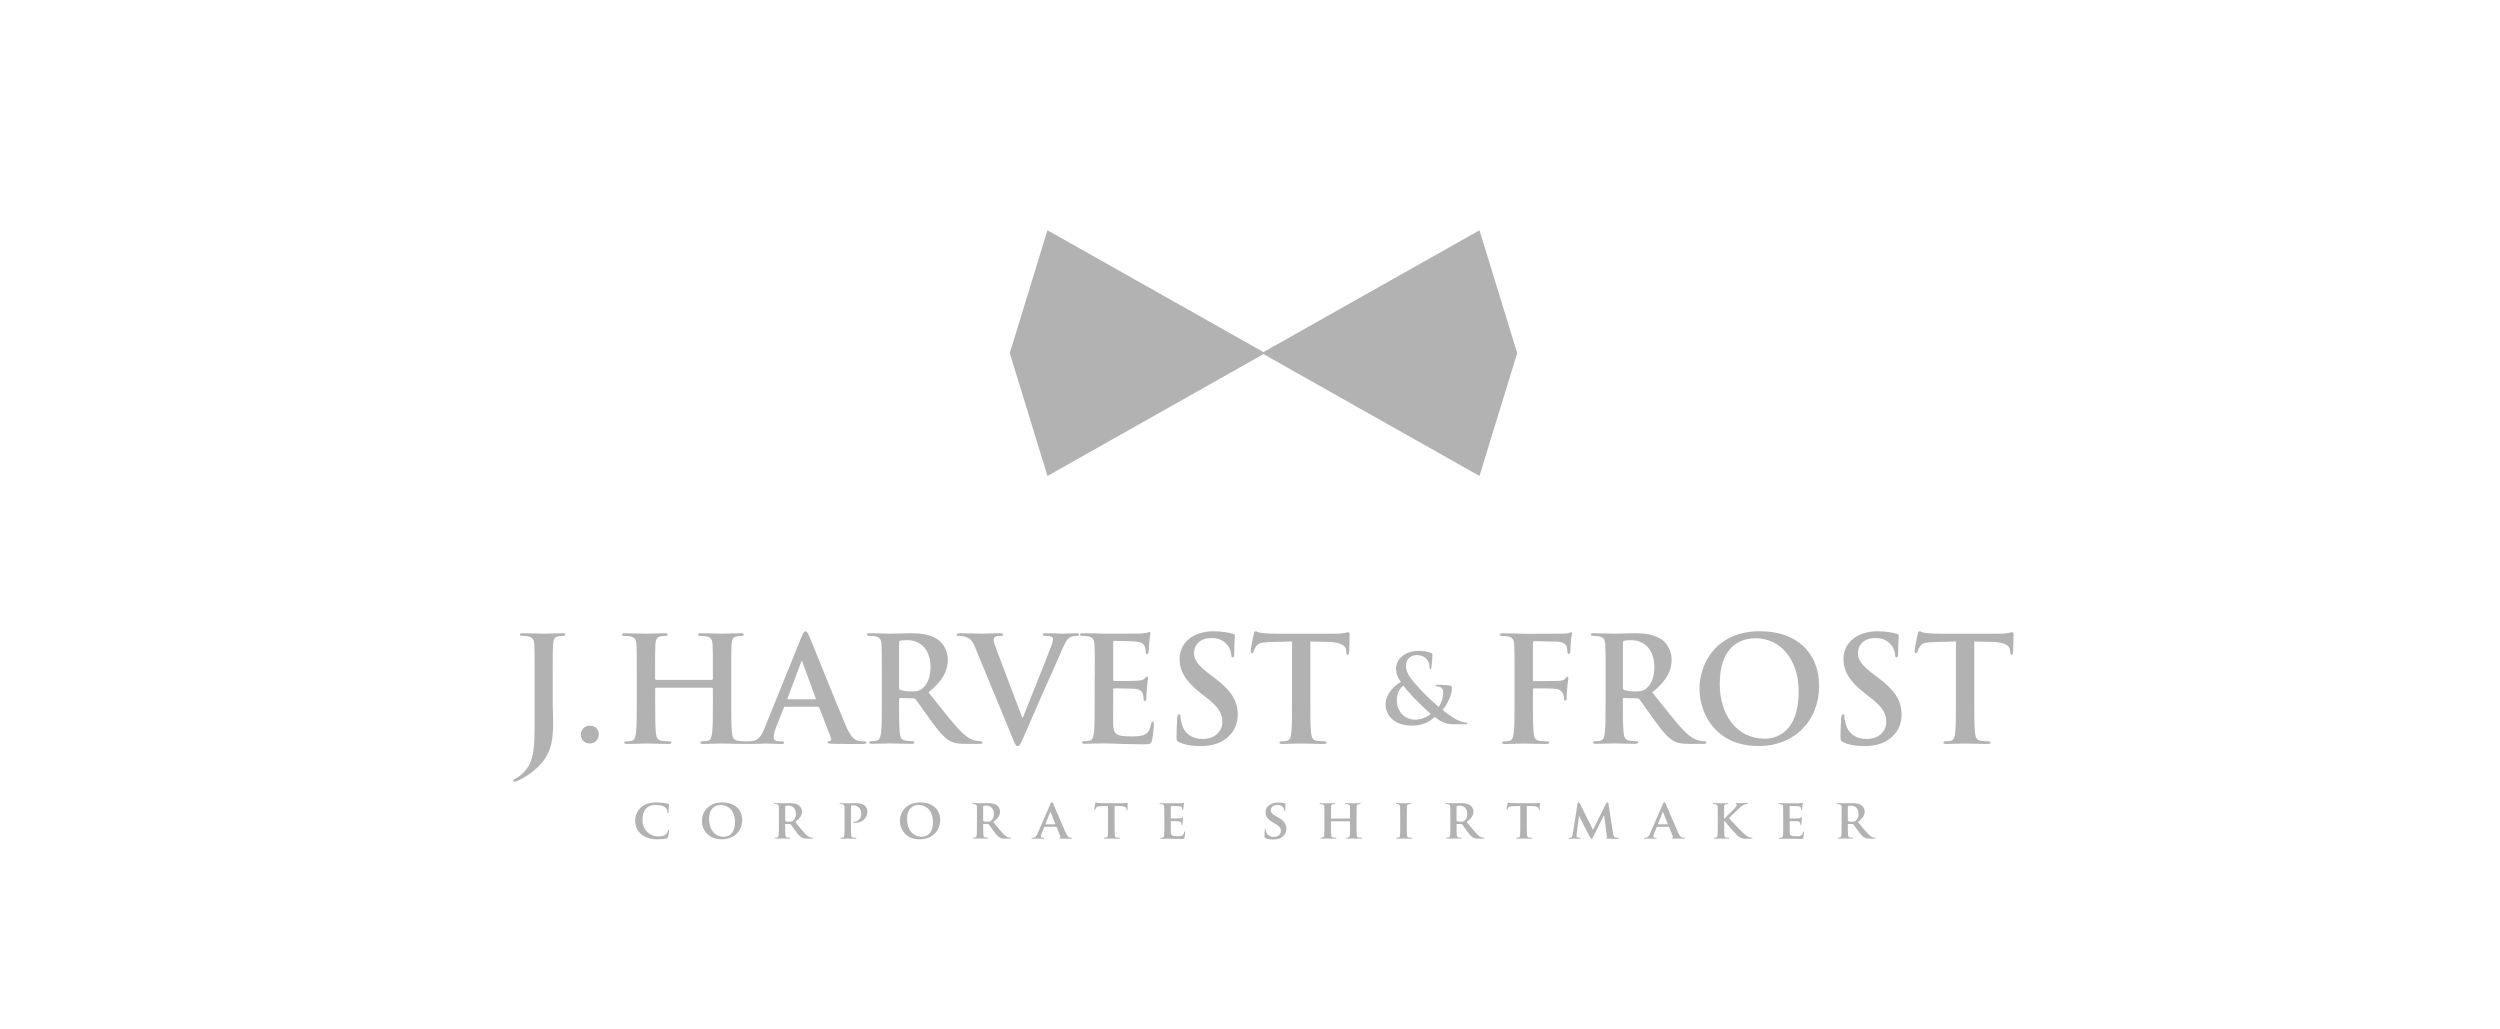 <?xml version="1.0" encoding="UTF-8"?>
<svg id="Laag_19" data-name="Laag 19" xmlns="http://www.w3.org/2000/svg" viewBox="0 0 499.94 205.68">
  <defs>
    <style>
      .cls-1 {
        fill: #b2b2b2;
      }
    </style>
  </defs>
  <g>
    <g>
      <g>
        <path class="cls-1" d="M106.91,135.13c0-4.45,0-5.27-.06-6.21-.06-.99-.29-1.46-1.26-1.67-.23-.06-.73-.09-1.14-.09-.32,0-.5-.06-.5-.26s.21-.27.64-.27c1.55,0,3.4.09,4.16.09.7,0,2.55-.09,3.69-.09.41,0,.61.06.61.27s-.18.26-.53.26c-.32,0-.5.03-.85.09-.79.15-1.03.65-1.08,1.67-.06.94-.06,1.76-.06,6.21v5.42c0,1.26.09,2.66.09,4.13,0,1.67-.12,3.54-.7,5.18-.61,1.79-2.17,3.81-4.98,5.54-.38.23-.85.47-1.46.76-.2.12-.44.17-.59.17-.12,0-.23-.09-.23-.23s.14-.26.64-.53c.38-.21.82-.53,1.41-1.11,2.23-2.25,2.2-5.18,2.2-10.92v-8.4Z"/>
        <path class="cls-1" d="M116.16,146.9c0-.73.53-1.79,1.79-1.79,1,0,1.79.67,1.79,1.7s-.7,1.88-1.82,1.88c-1.23,0-1.76-.97-1.76-1.79Z"/>
        <path class="cls-1" d="M142.38,135.95c.09,0,.18-.06.18-.21v-.61c0-4.45,0-5.27-.06-6.21-.06-.99-.29-1.46-1.26-1.67-.23-.06-.73-.09-1.14-.09-.32,0-.5-.06-.5-.26s.21-.27.62-.27c1.58,0,3.43.09,4.22.09.7,0,2.55-.09,3.69-.09.41,0,.62.06.62.27s-.18.26-.53.26c-.24,0-.5.03-.85.09-.79.15-1.02.65-1.08,1.67-.06.94-.06,1.76-.06,6.21v5.15c0,2.69,0,5.01.15,6.27.09.82.26,1.46,1.14,1.58.41.06,1.05.12,1.49.12.32,0,.47.09.47.23,0,.21-.23.29-.59.29-1.9,0-3.75-.09-4.57-.09-.67,0-2.52.09-3.66.09-.41,0-.62-.09-.62-.29,0-.15.12-.23.47-.23.44,0,.79-.06,1.05-.12.59-.11.73-.76.85-1.61.15-1.23.15-3.54.15-6.24v-2.58c0-.11-.09-.17-.18-.17h-11.18c-.09,0-.18.03-.18.17v2.58c0,2.69,0,5.01.14,6.27.09.82.26,1.46,1.14,1.58.41.06,1.05.12,1.49.12.32,0,.47.09.47.23,0,.21-.23.29-.59.29-1.9,0-3.75-.09-4.57-.09-.67,0-2.52.09-3.69.09-.38,0-.59-.09-.59-.29,0-.15.12-.23.47-.23.44,0,.79-.06,1.05-.12.58-.11.73-.76.85-1.61.15-1.23.15-3.54.15-6.24v-5.15c0-4.45,0-5.27-.06-6.21-.06-.99-.29-1.46-1.26-1.67-.24-.06-.73-.09-1.14-.09-.32,0-.5-.06-.5-.26s.21-.27.62-.27c1.58,0,3.43.09,4.22.09.7,0,2.55-.09,3.69-.09.41,0,.61.06.61.27s-.18.26-.53.26c-.24,0-.5.03-.85.09-.79.15-1.03.65-1.08,1.67-.06.94-.06,1.76-.06,6.21v.61c0,.15.09.21.18.21h11.18Z"/>
        <path class="cls-1" d="M157,141.31c-.15,0-.2.06-.26.24l-1.58,4.01c-.29.73-.44,1.43-.44,1.79,0,.53.26.91,1.17.91h.44c.35,0,.44.06.44.23,0,.24-.18.29-.5.29-.94,0-2.2-.09-3.1-.09-.32,0-1.93.09-3.45.09-.38,0-.56-.06-.56-.29,0-.18.12-.23.35-.23.26,0,.67-.03.91-.06,1.35-.17,1.9-1.17,2.49-2.63l7.35-18.15c.35-.85.53-1.17.82-1.17.26,0,.44.26.73.94.7,1.61,5.39,13.32,7.26,17.77,1.11,2.64,1.96,3.05,2.58,3.19.44.09.88.12,1.23.12.23,0,.38.03.38.23,0,.24-.26.29-1.35.29s-3.19,0-5.53-.06c-.53-.03-.88-.03-.88-.24,0-.18.12-.23.41-.26.2-.06.41-.32.26-.67l-2.34-6.03c-.06-.15-.15-.2-.29-.2h-6.53ZM162.98,139.85c.15,0,.18-.09.15-.18l-2.63-7.2c-.03-.12-.06-.26-.15-.26s-.15.15-.17.26l-2.69,7.17c-.03.12,0,.2.12.2h5.39Z"/>
        <path class="cls-1" d="M176.34,135.13c0-4.45,0-5.27-.06-6.21-.06-.99-.29-1.46-1.26-1.67-.23-.06-.73-.09-1.14-.09-.32,0-.5-.06-.5-.26s.2-.27.64-.27c1.55,0,3.4.09,4.01.09,1,0,3.22-.09,4.13-.09,1.85,0,3.81.18,5.39,1.26.82.56,1.99,2.05,1.99,4.01,0,2.17-.91,4.16-3.86,6.56,2.61,3.28,4.63,5.88,6.35,7.7,1.64,1.7,2.84,1.9,3.28,1.99.32.06.58.09.82.09s.35.09.35.23c0,.24-.2.29-.56.29h-2.78c-1.64,0-2.37-.15-3.13-.56-1.26-.67-2.37-2.05-4.01-4.3-1.17-1.61-2.52-3.6-2.9-4.04-.15-.18-.32-.21-.53-.21l-2.55-.06c-.15,0-.23.06-.23.23v.41c0,2.72,0,5.04.14,6.27.09.85.27,1.49,1.14,1.61.44.06,1.08.12,1.44.12.23,0,.35.09.35.23,0,.21-.2.29-.59.29-1.7,0-3.86-.09-4.3-.09-.56,0-2.4.09-3.57.09-.38,0-.58-.09-.58-.29,0-.15.12-.23.47-.23.44,0,.79-.06,1.05-.12.59-.11.73-.76.85-1.61.15-1.23.15-3.54.15-6.24v-5.15ZM179.79,137.45c0,.32.06.44.26.53.61.21,1.49.29,2.22.29,1.17,0,1.55-.12,2.08-.5.88-.65,1.73-1.99,1.73-4.39,0-4.16-2.75-5.36-4.48-5.36-.73,0-1.26.03-1.55.12-.21.06-.26.18-.26.41v8.9Z"/>
        <path class="cls-1" d="M195.03,129.51c-.67-1.61-1.17-1.93-2.22-2.23-.44-.12-.91-.12-1.14-.12-.26,0-.35-.09-.35-.26,0-.24.32-.27.76-.27,1.55,0,3.22.09,4.24.09.73,0,2.14-.09,3.6-.09.35,0,.67.06.67.27s-.18.26-.44.26c-.47,0-.91.03-1.14.2-.2.15-.29.35-.29.62,0,.38.26,1.2.67,2.25l5.04,13.29h.12c1.26-3.22,5.07-12.65,5.77-14.58.15-.38.26-.82.26-1.08,0-.24-.12-.47-.38-.56-.35-.12-.79-.15-1.17-.15-.26,0-.5-.03-.5-.23,0-.23.26-.29.82-.29,1.46,0,2.69.09,3.07.09.5,0,1.87-.09,2.75-.09.38,0,.62.06.62.27s-.18.26-.47.26-.91,0-1.44.35c-.38.26-.82.76-1.61,2.64-1.14,2.75-1.93,4.33-3.52,7.94-1.87,4.28-3.25,7.47-3.89,8.93-.76,1.7-.94,2.17-1.35,2.17-.38,0-.56-.41-1.11-1.79l-7.38-17.89Z"/>
        <path class="cls-1" d="M218.93,135.13c0-4.45,0-5.27-.06-6.21-.06-.99-.29-1.46-1.26-1.67-.23-.06-.73-.09-1.14-.09-.32,0-.5-.06-.5-.26s.21-.27.64-.27c.79,0,1.64.03,2.37.03.76.03,1.44.06,1.85.06.94,0,6.76,0,7.32-.03.56-.06,1.02-.12,1.26-.18.15-.03.32-.12.47-.12s.18.12.18.26c0,.2-.15.56-.24,1.9-.03.29-.09,1.58-.15,1.93-.03.15-.09.32-.29.32s-.26-.15-.26-.41c0-.2-.03-.7-.18-1.06-.2-.53-.5-.88-1.96-1.05-.5-.06-3.57-.12-4.16-.12-.15,0-.21.09-.21.29v7.41c0,.2.03.32.21.32.64,0,4.01,0,4.68-.06.7-.06,1.14-.15,1.41-.44.2-.24.32-.38.47-.38.12,0,.2.06.2.24s-.12.64-.23,2.14c-.03.59-.12,1.76-.12,1.96,0,.24,0,.56-.26.56-.21,0-.26-.12-.26-.26-.03-.29-.03-.67-.12-1.05-.15-.59-.56-1.03-1.64-1.14-.56-.06-3.45-.09-4.16-.09-.15,0-.18.12-.18.29v2.31c0,1-.03,3.69,0,4.54.06,2.02.53,2.46,3.51,2.46.76,0,1.99,0,2.75-.35.76-.35,1.11-.97,1.32-2.17.06-.32.12-.44.32-.44.23,0,.23.23.23.53,0,.67-.23,2.67-.38,3.25-.21.76-.47.76-1.58.76-2.2,0-3.81-.06-5.06-.09-1.26-.06-2.17-.09-3.05-.09-.32,0-.97,0-1.67.03-.67,0-1.43.06-2.02.06-.38,0-.59-.09-.59-.29,0-.15.12-.23.47-.23.44,0,.79-.06,1.05-.12.59-.11.73-.76.85-1.61.15-1.23.15-3.54.15-6.24v-5.15Z"/>
        <path class="cls-1" d="M235.84,148.43c-.47-.2-.56-.35-.56-1,0-1.61.12-3.37.15-3.84.03-.44.12-.76.35-.76.26,0,.29.26.29.5,0,.38.12,1,.26,1.49.64,2.16,2.37,2.96,4.19,2.96,2.64,0,3.92-1.79,3.92-3.34,0-1.43-.44-2.78-2.87-4.68l-1.35-1.05c-3.22-2.52-4.33-4.57-4.33-6.94,0-3.22,2.69-5.53,6.76-5.53,1.9,0,3.13.29,3.89.5.26.06.41.15.41.35,0,.38-.12,1.23-.12,3.51,0,.65-.09.88-.32.88-.2,0-.29-.17-.29-.53,0-.26-.15-1.17-.76-1.93-.44-.56-1.29-1.43-3.19-1.43-2.17,0-3.48,1.26-3.48,3.02,0,1.35.67,2.37,3.11,4.22l.82.61c3.54,2.66,4.8,4.68,4.8,7.47,0,1.7-.64,3.72-2.75,5.09-1.46.94-3.1,1.2-4.66,1.2-1.7,0-3.01-.21-4.27-.76Z"/>
        <path class="cls-1" d="M258.39,128.28l-4.36.12c-1.7.06-2.4.2-2.84.85-.29.44-.44.79-.5,1.03s-.15.35-.32.35c-.2,0-.26-.15-.26-.47,0-.47.56-3.13.61-3.37.09-.38.17-.56.35-.56.24,0,.53.29,1.26.35.85.09,1.96.15,2.93.15h11.59c.94,0,1.58-.09,2.02-.15.44-.09.67-.15.79-.15.2,0,.23.18.23.62,0,.61-.09,2.63-.09,3.4-.03.29-.09.47-.26.47-.23,0-.29-.15-.32-.59l-.03-.32c-.06-.76-.85-1.58-3.46-1.64l-3.69-.09v12c0,2.69,0,5.01.15,6.27.09.82.26,1.46,1.14,1.58.41.06,1.05.12,1.49.12.32,0,.47.09.47.23,0,.21-.24.29-.56.29-1.93,0-3.78-.09-4.6-.09-.67,0-2.52.09-3.69.09-.38,0-.58-.09-.58-.29,0-.15.12-.23.47-.23.44,0,.79-.06,1.05-.12.59-.11.76-.76.85-1.61.15-1.23.15-3.54.15-6.24v-12Z"/>
      </g>
      <g>
        <path class="cls-1" d="M306.55,140.29c0,2.81,0,5.01.15,6.24.09.85.26,1.49,1.14,1.61.41.06,1.05.12,1.46.12.38,0,.5.09.5.23,0,.21-.2.29-.64.29-1.84,0-3.69-.09-4.45-.09s-2.61.09-3.72.09c-.41,0-.61-.06-.61-.29,0-.15.12-.23.44-.23.44,0,.79-.06,1.05-.12.59-.11.73-.76.85-1.61.15-1.23.15-3.42.15-6.24v-5.15c0-4.45,0-5.27-.06-6.21-.06-.99-.29-1.46-1.26-1.67-.24-.06-.73-.09-1.14-.09-.29,0-.5-.06-.5-.23,0-.23.24-.29.67-.29.76,0,1.61.03,2.37.03.76.03,1.43.06,1.84.06,1.11,0,7.06,0,7.73-.03.56-.03.91-.03,1.2-.12.17-.06.32-.18.47-.18.12,0,.2.12.2.26,0,.2-.15.56-.23,1.32-.03.29-.09,2.02-.15,2.37-.03.23-.09.41-.29.41s-.26-.15-.29-.47c0-.24,0-.7-.18-1.11-.2-.41-.82-.85-1.93-.88l-4.51-.09c-.18,0-.26.09-.26.41v7.32c0,.18.03.26.21.26l3.75-.03c.5,0,.91,0,1.32-.03.56-.03.97-.15,1.26-.53.14-.18.2-.29.38-.29.12,0,.17.09.17.26s-.15.91-.23,1.82c-.06.59-.12,1.93-.12,2.14,0,.26,0,.56-.29.56-.18,0-.24-.2-.24-.41s-.06-.56-.17-.91c-.15-.41-.59-.94-1.49-1.05-.73-.09-3.83-.09-4.33-.09-.15,0-.21.06-.21.26v2.37Z"/>
        <path class="cls-1" d="M321.08,135.13c0-4.45,0-5.27-.06-6.21-.06-.99-.29-1.46-1.26-1.67-.24-.06-.73-.09-1.14-.09-.32,0-.5-.06-.5-.26s.2-.27.65-.27c1.55,0,3.4.09,4.01.09,1,0,3.22-.09,4.13-.09,1.84,0,3.8.18,5.39,1.26.82.56,1.99,2.05,1.99,4.01,0,2.17-.91,4.16-3.87,6.56,2.61,3.28,4.63,5.88,6.35,7.7,1.64,1.7,2.84,1.9,3.28,1.99.32.06.59.09.82.09s.35.09.35.23c0,.24-.2.29-.56.29h-2.78c-1.64,0-2.37-.15-3.13-.56-1.26-.67-2.37-2.05-4.01-4.3-1.17-1.61-2.52-3.6-2.9-4.04-.15-.18-.32-.21-.53-.21l-2.55-.06c-.15,0-.23.06-.23.23v.41c0,2.72,0,5.04.15,6.27.09.85.26,1.49,1.14,1.61.44.06,1.08.12,1.43.12.23,0,.35.09.35.23,0,.21-.2.29-.59.29-1.7,0-3.86-.09-4.3-.09-.56,0-2.4.09-3.57.09-.38,0-.59-.09-.59-.29,0-.15.12-.23.47-.23.44,0,.79-.06,1.05-.12.59-.11.73-.76.85-1.61.15-1.23.15-3.54.15-6.24v-5.15ZM324.54,137.45c0,.32.06.44.26.53.61.21,1.49.29,2.22.29,1.17,0,1.55-.12,2.08-.5.88-.65,1.73-1.99,1.73-4.39,0-4.16-2.75-5.36-4.48-5.36-.73,0-1.26.03-1.55.12-.2.06-.26.18-.26.41v8.9Z"/>
        <path class="cls-1" d="M339.86,137.71c0-5,3.31-11.48,12.09-11.48,7.29,0,11.83,4.25,11.83,10.95s-4.68,12.01-12.12,12.01c-8.41,0-11.8-6.3-11.8-11.48ZM359.69,138.27c0-6.56-3.78-10.63-8.58-10.63-3.37,0-7.2,1.88-7.2,9.16,0,6.09,3.37,10.92,8.99,10.92,2.05,0,6.79-1,6.79-9.46Z"/>
        <path class="cls-1" d="M368.6,148.43c-.47-.2-.55-.35-.55-1,0-1.61.12-3.37.15-3.84.03-.44.12-.76.35-.76.26,0,.29.26.29.5,0,.38.12,1,.26,1.49.64,2.16,2.37,2.96,4.19,2.96,2.64,0,3.92-1.79,3.92-3.34,0-1.43-.44-2.78-2.87-4.68l-1.35-1.05c-3.22-2.52-4.34-4.57-4.34-6.94,0-3.22,2.7-5.53,6.76-5.53,1.9,0,3.13.29,3.89.5.26.06.41.15.41.35,0,.38-.12,1.23-.12,3.51,0,.65-.09.88-.32.88-.2,0-.29-.17-.29-.53,0-.26-.15-1.17-.76-1.93-.44-.56-1.29-1.43-3.19-1.43-2.17,0-3.48,1.26-3.48,3.02,0,1.35.67,2.37,3.1,4.22l.82.61c3.54,2.66,4.8,4.68,4.8,7.47,0,1.7-.65,3.72-2.75,5.09-1.46.94-3.1,1.2-4.66,1.2-1.7,0-3.02-.21-4.28-.76Z"/>
        <path class="cls-1" d="M391.16,128.28l-4.36.12c-1.7.06-2.4.2-2.84.85-.29.44-.44.79-.5,1.03-.06.23-.15.35-.32.35-.2,0-.26-.15-.26-.47,0-.47.56-3.13.61-3.37.09-.38.18-.56.35-.56.23,0,.53.29,1.26.35.85.09,1.96.15,2.93.15h11.59c.94,0,1.58-.09,2.02-.15.44-.09.67-.15.79-.15.21,0,.23.18.23.62,0,.61-.09,2.63-.09,3.4-.03.29-.09.47-.26.47-.23,0-.29-.15-.32-.59l-.03-.32c-.06-.76-.85-1.58-3.46-1.64l-3.69-.09v12c0,2.69,0,5.01.15,6.27.09.82.26,1.46,1.14,1.58.41.06,1.06.12,1.49.12.32,0,.47.09.47.23,0,.21-.23.29-.56.29-1.93,0-3.78-.09-4.6-.09-.67,0-2.52.09-3.69.09-.38,0-.59-.09-.59-.29,0-.15.12-.23.47-.23.44,0,.79-.06,1.05-.12.59-.11.76-.76.85-1.61.15-1.23.15-3.54.15-6.24v-12Z"/>
      </g>
      <path class="cls-1" d="M280.15,136.38c-.8-1.07-.95-1.85-.97-2.71-.02-1.51,1.32-3.51,4.64-3.51.93,0,1.79.19,2.31.4.32.11.32.27.32.5,0,.63-.15,2.15-.21,2.44-.04.29-.11.32-.23.32s-.13-.08-.13-.36c0-.5-.13-1.11-.55-1.6-.38-.46-1.05-.86-2.12-.86-.8,0-2.04.55-2.04,2.17,0,1.79,1.64,3.32,3.17,5.02.65.74,3,2.86,3.36,3.19.38-.53.92-1.77.92-2.94,0-.28-.08-.63-.36-.88-.25-.23-.65-.29-.93-.29-.11,0-.23-.04-.23-.15,0-.15.15-.19.31-.19.46,0,1.22.02,2.29.13.36.04.65.15.65.38,0,1.47-.78,3.24-1.87,4.52,1.28,1.05,2.14,1.56,2.65,1.87.61.36,1.66.67,2.04.67.17,0,.27.02.27.17,0,.12-.15.17-.57.17h-1.47c-2.17,0-2.86-.21-4.5-1.47-.63.57-1.91,1.74-4.52,1.74-4.08,0-5.3-2.56-5.3-4.22,0-2.23,1.97-3.96,3.11-4.52ZM286.12,142.77c-1.11-.95-2.94-2.75-3.43-3.28s-1.72-1.91-2.04-2.38c-.65.48-1.32,1.37-1.32,2.9,0,2.38,1.68,3.91,3.66,3.91,1.47,0,2.73-.76,3.13-1.14Z"/>
    </g>
    <g>
      <polygon class="cls-1" points="209.47 95.18 201.93 70.61 209.47 46.05 253.02 70.61 209.47 95.18"/>
      <polygon class="cls-1" points="295.86 95.18 303.4 70.61 295.86 46.05 252.3 70.61 295.86 95.18"/>
    </g>
  </g>
  <g>
    <path class="cls-1" d="M128.24,166.83c-.96-.81-1.22-1.87-1.22-2.78,0-.64.21-1.75,1.14-2.58.71-.62,1.64-1,3.09-1,.61,0,.97.04,1.42.1.37.06.69.12.97.16.11.01.14.06.14.11,0,.08-.02.19-.04.52-.02.31-.02.83-.03,1.02-.01.13-.04.23-.13.23-.08,0-.1-.08-.1-.2-.01-.3-.13-.63-.38-.88-.33-.32-.98-.55-1.88-.55s-1.39.15-1.84.53c-.72.62-.9,1.53-.9,2.45,0,2.24,1.73,3.3,3.03,3.3.86,0,1.34-.07,1.73-.5.17-.19.3-.45.33-.63.02-.14.04-.19.12-.19.07,0,.11.09.11.17,0,.11-.11.93-.21,1.25-.04.17-.09.21-.25.28-.39.15-1.13.21-1.76.21-1.33,0-2.46-.28-3.34-1.02Z"/>
    <path class="cls-1" d="M140.36,164.16c0-1.61,1.13-3.69,4.08-3.69,2.46,0,3.98,1.36,3.98,3.52s-1.57,3.85-4.08,3.85c-2.83,0-3.98-2.01-3.98-3.69ZM146.98,164.34c0-2.08-1.25-3.37-2.82-3.37-1.08,0-2.36.58-2.36,2.9,0,1.94,1.11,3.46,2.94,3.46.69,0,2.24-.32,2.24-3Z"/>
    <path class="cls-1" d="M155.77,163.33c0-1.43,0-1.69-.01-1.99-.02-.32-.11-.42-.42-.51-.08-.02-.24-.03-.39-.03-.1,0-.17-.03-.17-.1s.08-.09.22-.09c.51,0,1.13.02,1.33.02.33,0,1.22-.02,1.52-.02.62,0,1.33.05,1.85.4.28.19.69.66.69,1.29,0,.7-.4,1.32-1.35,2.08.86,1.06,1.55,1.91,2.14,2.5.54.54.89.59,1.04.62.1.02.16.02.23.02s.12.05.12.1c0,.08-.07.1-.19.1h-.93c-.54,0-.81-.05-1.06-.19-.42-.21-.79-.65-1.33-1.38-.39-.51-.8-1.14-.92-1.29-.06-.05-.11-.07-.18-.07l-.87-.02s-.08.02-.08.08v.13c0,.87.01,1.6.05,2,.03.28.08.45.38.5.14.02.35.03.48.03.08,0,.12.05.12.1,0,.07-.08.1-.2.1-.57,0-1.37-.03-1.52-.03-.19,0-.81.03-1.2.03-.12,0-.19-.03-.19-.1,0-.04.03-.1.16-.1.14,0,.25-.01.34-.03.2-.04.25-.22.29-.5.04-.4.04-1.14.04-2v-1.66ZM157.01,164.06c0,.1.02.13.09.17.21.07.5.09.74.09.39,0,.52-.03.69-.15.3-.21.63-.62.63-1.39,0-1.33-.91-1.67-1.48-1.67-.24,0-.48.01-.57.03-.07.02-.09.05-.09.13v2.8Z"/>
    <path class="cls-1" d="M168.89,163.33c0-1.43,0-1.69-.01-1.99-.02-.32-.11-.42-.42-.51-.08-.02-.24-.03-.39-.03-.1,0-.17-.03-.17-.1s.08-.09.22-.09c.51,0,1.13.02,1.41.02.4,0,1.17-.02,1.62-.02,1.22,0,1.66.4,1.82.53.21.2.49.62.49,1.13,0,1.33-1.06,2.28-2.45,2.28-.04,0-.24,0-.29-.01-.06,0-.12-.03-.12-.1,0-.08.11-.12.32-.12.54,0,1.31-.56,1.31-1.53,0-.31-.03-.93-.58-1.39-.35-.31-.75-.35-.97-.35-.14,0-.33.01-.42.04-.05.02-.08.08-.08.18v3.73c0,.86,0,1.6.04,2.01.03.27.09.44.38.49.14.02.35.03.5.03.11,0,.15.05.15.1,0,.07-.08.1-.18.1-.65,0-1.34-.03-1.59-.03-.22,0-.84.03-1.23.03-.12,0-.19-.03-.19-.1,0-.04.03-.1.15-.1.14,0,.25-.01.34-.03.2-.04.25-.22.29-.5.04-.4.04-1.14.04-2v-1.66Z"/>
    <path class="cls-1" d="M179.95,164.16c0-1.61,1.13-3.69,4.08-3.69,2.46,0,3.98,1.36,3.98,3.52s-1.57,3.85-4.08,3.85c-2.83,0-3.98-2.01-3.98-3.69ZM186.57,164.34c0-2.08-1.25-3.37-2.82-3.37-1.08,0-2.36.58-2.36,2.9,0,1.94,1.11,3.46,2.94,3.46.69,0,2.24-.32,2.24-3Z"/>
    <path class="cls-1" d="M195.37,163.33c0-1.43,0-1.69-.01-1.99-.02-.32-.11-.42-.42-.51-.08-.02-.24-.03-.39-.03-.1,0-.17-.03-.17-.1s.08-.09.22-.09c.51,0,1.13.02,1.33.02.33,0,1.22-.02,1.52-.02.62,0,1.33.05,1.85.4.28.19.69.66.69,1.29,0,.7-.4,1.32-1.35,2.08.86,1.06,1.55,1.91,2.14,2.5.54.54.88.59,1.04.62.1.02.16.02.23.02s.12.05.12.1c0,.08-.07.1-.19.1h-.93c-.54,0-.81-.05-1.06-.19-.42-.21-.79-.65-1.33-1.38-.39-.51-.8-1.14-.92-1.29-.06-.05-.11-.07-.18-.07l-.87-.02s-.08.02-.08.08v.13c0,.87.01,1.6.05,2,.03.28.08.45.38.5.14.02.35.03.48.03.08,0,.12.05.12.1,0,.07-.08.1-.2.1-.56,0-1.37-.03-1.52-.03-.19,0-.81.03-1.2.03-.12,0-.19-.03-.19-.1,0-.04.03-.1.16-.1.14,0,.25-.01.34-.03.2-.04.25-.22.29-.5.04-.4.04-1.14.04-2v-1.66ZM196.61,164.06c0,.1.02.13.09.17.21.07.5.09.74.09.39,0,.52-.03.69-.15.3-.21.63-.62.63-1.39,0-1.33-.91-1.67-1.48-1.67-.24,0-.48.01-.58.03-.07.02-.09.05-.09.13v2.8Z"/>
    <path class="cls-1" d="M208.91,165.35c-.06,0-.07.01-.09.07l-.52,1.27c-.1.23-.14.47-.14.57,0,.17.09.27.39.27h.14c.12,0,.14.04.14.1,0,.08-.06.1-.16.1-.32,0-.77-.03-1.08-.03-.1,0-.62.03-1.13.03-.12,0-.18-.02-.18-.1,0-.05.03-.1.11-.1.09,0,.2-.01.29-.01.44-.07.61-.35.81-.83l2.55-5.88c.11-.27.19-.38.29-.38.14,0,.19.09.29.3.23.52,1.86,4.33,2.48,5.75.38.85.65.97.83,1.01.14.02.25.03.37.03.09,0,.13.03.13.1,0,.08-.05.1-.42.1-.34,0-1.05,0-1.87-.02-.18-.01-.29-.01-.29-.08,0-.05.02-.09.12-.1.07-.01.13-.1.09-.21l-.75-1.9c-.02-.05-.06-.07-.1-.07h-2.29ZM210.99,164.83s.05-.02.04-.05l-.92-2.36s-.02-.09-.04-.09c-.03,0-.04.05-.06.09l-.94,2.35s0,.07.03.07h1.88Z"/>
    <path class="cls-1" d="M221.59,161.19l-1.45.03c-.56.01-.8.08-.94.29-.1.13-.14.25-.17.32-.02.08-.04.12-.11.12s-.09-.06-.09-.16c0-.15.19-1.06.21-1.14.02-.12.05-.18.11-.18.08,0,.18.08.42.11.29.03.65.04.97.04h3.95c.31,0,.52-.02.66-.04.16-.02.23-.04.27-.04.07,0,.08.05.08.2,0,.2-.02.9-.02,1.14-.01.1-.03.15-.09.15-.08,0-.1-.04-.11-.19v-.1c-.03-.24-.29-.53-1.16-.54l-1.23-.02v3.81c0,.86.01,1.6.05,2.01.03.27.09.44.38.49.13.02.35.03.5.03.11,0,.15.05.15.1,0,.07-.08.1-.19.1-.64,0-1.29-.03-1.57-.03-.22,0-.89.03-1.27.03-.12,0-.19-.03-.19-.1,0-.04.03-.1.16-.1.14,0,.27-.01.34-.03.2-.04.25-.22.29-.5.04-.4.04-1.14.04-2v-3.81Z"/>
    <path class="cls-1" d="M232.83,163.33c0-1.43,0-1.69-.01-1.99-.02-.32-.11-.42-.42-.51-.08-.02-.24-.03-.39-.03-.1,0-.17-.03-.17-.1s.08-.09.22-.09c.51,0,1.13.02,1.41.02.31,0,2.47.01,2.66,0,.18-.01.33-.04.41-.06.06-.01.11-.04.16-.04.05,0,.07.04.07.09,0,.07-.05.18-.08.61-.01.1-.03.51-.06.62-.01.04-.03.16-.11.16-.07,0-.08-.04-.08-.12,0-.07-.01-.23-.07-.34-.08-.17-.15-.3-.64-.34-.17-.02-1.33-.04-1.53-.04-.04,0-.07.03-.07.09v2.32c0,.06.01.1.07.1.22,0,1.48,0,1.71-.02.23-.02.36-.05.46-.14.08-.07.11-.12.15-.12s.08.04.08.1-.02.21-.08.69c-.02.19-.04.56-.04.63,0,.08-.01.21-.1.21-.07,0-.09-.03-.09-.08-.01-.1-.01-.22-.03-.34-.06-.19-.18-.33-.54-.37-.18-.02-1.28-.04-1.53-.04-.04,0-.05.04-.05.1v.75c0,.32-.01,1.12,0,1.4.02.64.32.78,1.32.78.25,0,.66-.01.92-.12.24-.11.35-.31.42-.7.02-.1.04-.14.11-.14.08,0,.09.12.09.22,0,.21-.08.85-.13,1.04-.07.24-.15.24-.52.24-.73,0-1.32-.01-1.79-.03-.48-.01-.84-.02-1.13-.02-.11,0-.32.01-.55.01-.23.01-.48.02-.68.02-.12,0-.19-.03-.19-.1,0-.04.03-.1.16-.1.14,0,.25-.01.34-.03.2-.04.25-.22.29-.5.04-.4.04-1.14.04-2v-1.66Z"/>
    <path class="cls-1" d="M253.06,167.6c-.15-.07-.19-.11-.19-.32,0-.51.04-1.1.05-1.25,0-.14.04-.24.12-.24.09,0,.1.09.1.15,0,.12.03.32.09.49.21.7.94.93,1.55.93.84,0,1.35-.53,1.35-1.19,0-.41-.1-.82-.96-1.33l-.56-.33c-1.15-.67-1.53-1.31-1.53-2.13,0-1.15,1.11-1.89,2.46-1.89.63,0,1.13.09,1.38.16.09.02.13.06.13.12,0,.12-.03.39-.03,1.13,0,.2-.04.3-.12.3-.07,0-.1-.05-.1-.17,0-.09-.04-.38-.25-.62-.14-.18-.45-.44-1.09-.44-.7,0-1.33.36-1.33,1.01,0,.42.15.75,1.03,1.24l.4.22c1.29.71,1.68,1.43,1.68,2.28,0,.7-.27,1.26-.97,1.76-.47.33-1.11.39-1.63.39-.56,0-1.16-.05-1.58-.24Z"/>
    <path class="cls-1" d="M269.92,163.68s.06-.01.06-.07v-.2c0-1.43-.01-1.77-.02-2.07-.02-.32-.11-.42-.42-.51-.08-.02-.24-.03-.38-.03-.11,0-.17-.03-.17-.1s.07-.09.21-.09c.52,0,1.21.02,1.46.02.23,0,.87-.02,1.25-.02.14,0,.21.02.21.09s-.07.1-.18.1c-.08,0-.17.01-.29.03-.25.04-.33.18-.35.51-.02.3-.02.57-.02,1.99v1.66c0,.86,0,1.6.04,2.01.03.27.09.44.39.49.13.02.34.03.5.03.1,0,.16.05.16.1,0,.07-.08.1-.2.1-.63,0-1.27-.03-1.54-.03-.22,0-.91.03-1.28.03-.13,0-.21-.03-.21-.1,0-.04.04-.1.15-.1.15,0,.27-.01.35-.03.2-.04.25-.22.29-.5.04-.4.04-1.12.04-1.98v-.72s-.03-.05-.06-.05h-3.67s-.07.01-.07.05v.72c0,.86.01,1.58.05,1.99.03.27.09.44.38.49.13.02.35.03.5.03.11,0,.15.05.15.1,0,.07-.08.1-.2.1-.63,0-1.31-.03-1.58-.03-.22,0-.86.03-1.25.03-.12,0-.19-.03-.19-.1,0-.04.03-.1.15-.1.14,0,.25-.01.34-.03.2-.04.25-.22.29-.5.04-.4.04-1.14.04-2v-1.66c0-1.43,0-1.69-.01-1.99-.02-.32-.11-.42-.42-.51-.08-.02-.24-.03-.39-.03-.1,0-.16-.03-.16-.1s.08-.09.21-.09c.52,0,1.16.02,1.43.02.23,0,.91-.02,1.3-.02.13,0,.2.02.2.09s-.06.1-.18.1c-.08,0-.17.01-.28.03-.26.04-.34.18-.36.51-.02.3-.02.64-.02,2.07v.2c0,.06.03.07.07.07h3.67Z"/>
    <path class="cls-1" d="M280,163.33c0-1.43,0-1.69-.01-1.99-.02-.32-.12-.43-.33-.5-.11-.03-.23-.04-.35-.04-.1,0-.15-.02-.15-.11,0-.06.08-.08.23-.08.37,0,1.03.02,1.31.02.24,0,.87-.02,1.25-.02.12,0,.2.02.2.08,0,.09-.05.11-.15.11s-.18.01-.29.03c-.26.04-.34.18-.36.51-.02.3-.02.57-.02,1.99v1.66c0,.91,0,1.66.04,2.06.03.25.1.4.39.44.13.02.35.03.5.03.11,0,.15.05.15.1,0,.07-.08.1-.19.1-.64,0-1.31-.03-1.57-.03-.22,0-.89.03-1.27.03-.12,0-.19-.03-.19-.1,0-.04.03-.1.15-.1.14,0,.25-.01.34-.03.2-.04.25-.18.29-.45.04-.39.04-1.14.04-2.05v-1.66Z"/>
    <path class="cls-1" d="M290.03,163.33c0-1.43,0-1.69-.01-1.99-.02-.32-.11-.42-.42-.51-.08-.02-.24-.03-.39-.03-.1,0-.16-.03-.16-.1s.08-.09.22-.09c.51,0,1.13.02,1.33.02.33,0,1.22-.02,1.52-.02.62,0,1.33.05,1.85.4.28.19.69.66.69,1.29,0,.7-.4,1.32-1.35,2.08.86,1.06,1.55,1.91,2.14,2.5.54.54.89.59,1.04.62.1.02.16.02.23.02s.12.05.12.1c0,.08-.07.1-.19.1h-.93c-.54,0-.81-.05-1.06-.19-.42-.21-.79-.65-1.33-1.38-.39-.51-.8-1.14-.92-1.29-.06-.05-.11-.07-.18-.07l-.87-.02s-.08.02-.08.08v.13c0,.87.01,1.6.05,2,.03.28.08.45.38.5.14.02.35.03.48.03.08,0,.12.05.12.1,0,.07-.08.1-.2.1-.56,0-1.37-.03-1.52-.03-.19,0-.81.03-1.19.03-.12,0-.19-.03-.19-.1,0-.04.03-.1.15-.1.14,0,.25-.01.34-.03.2-.04.25-.22.29-.5.04-.4.04-1.14.04-2v-1.66ZM291.27,164.06c0,.1.02.13.09.17.21.07.5.09.74.09.39,0,.52-.03.69-.15.3-.21.63-.62.63-1.39,0-1.33-.91-1.67-1.48-1.67-.24,0-.48.01-.57.03-.07.02-.09.05-.09.13v2.8Z"/>
    <path class="cls-1" d="M304.03,161.19l-1.45.03c-.56.01-.8.08-.94.29-.1.13-.14.25-.17.32-.02.08-.04.12-.11.12s-.09-.06-.09-.16c0-.15.19-1.06.21-1.14.02-.12.06-.18.11-.18.08,0,.18.08.42.11.29.03.65.04.97.04h3.95c.31,0,.52-.02.66-.04.15-.02.23-.04.26-.04.07,0,.08.05.08.2,0,.2-.02.9-.02,1.14-.01.1-.03.15-.09.15-.08,0-.1-.04-.11-.19v-.1c-.03-.24-.29-.53-1.16-.54l-1.23-.02v3.81c0,.86.01,1.6.06,2.01.03.27.09.44.38.49.13.02.35.03.5.03.11,0,.15.05.15.1,0,.07-.08.1-.19.1-.64,0-1.3-.03-1.57-.03-.22,0-.89.03-1.27.03-.12,0-.19-.03-.19-.1,0-.04.03-.1.16-.1.14,0,.26-.01.34-.03.2-.04.25-.22.29-.5.04-.4.04-1.14.04-2v-3.81Z"/>
    <path class="cls-1" d="M315.47,160.69c.02-.16.11-.24.19-.24.1,0,.17.04.3.3l2.61,5.2,2.61-5.27c.08-.15.17-.23.26-.23.08,0,.19.1.22.3l.89,5.79c.09.59.18.84.48.93.28.08.43.09.55.09.09,0,.15.03.15.09,0,.08-.11.11-.25.11-.24,0-1.63-.03-2.02-.05-.23-.01-.29-.05-.29-.11,0-.04.04-.08.11-.1.06-.02.08-.13.04-.4l-.54-4.06h-.03l-2.09,4.16c-.22.44-.28.53-.39.53-.12,0-.23-.19-.39-.48-.23-.43-1.01-1.87-1.12-2.13-.08-.18-.65-1.32-.97-1.97h-.03l-.47,3.63c-.02.17-.03.29-.03.44,0,.18.13.24.3.28.17.03.26.04.34.04s.15.04.15.09c0,.09-.09.11-.23.11-.41,0-.85-.03-1.03-.03-.19,0-.65.03-.96.03-.1,0-.18-.02-.18-.11,0-.04.06-.09.16-.09.08,0,.14,0,.3-.02.26-.03.35-.41.4-.72l.96-6.1Z"/>
    <path class="cls-1" d="M331.38,165.35c-.05,0-.07.01-.09.07l-.52,1.27c-.1.23-.14.47-.14.57,0,.17.09.27.39.27h.14c.12,0,.14.04.14.1,0,.08-.05.1-.15.1-.32,0-.77-.03-1.08-.03-.1,0-.62.03-1.13.03-.12,0-.18-.02-.18-.1,0-.05.03-.1.11-.1.09,0,.2-.01.29-.01.44-.07.61-.35.81-.83l2.55-5.88c.11-.27.19-.38.29-.38.14,0,.19.09.29.3.23.52,1.86,4.33,2.48,5.75.38.85.65.97.83,1.01.14.02.25.03.37.03.09,0,.13.03.13.1,0,.08-.05.1-.42.1-.34,0-1.05,0-1.87-.02-.18-.01-.29-.01-.29-.08,0-.05.02-.09.12-.1.07-.01.13-.1.09-.21l-.75-1.9c-.02-.05-.05-.07-.1-.07h-2.29ZM333.46,164.83s.05-.02.04-.05l-.92-2.36s-.02-.09-.04-.09c-.03,0-.04.05-.05.09l-.94,2.35s0,.07.03.07h1.88Z"/>
    <path class="cls-1" d="M344.76,163.75h.04c.33-.35,1.75-1.75,2.04-2.07.28-.31.49-.53.49-.7,0-.1-.04-.17-.13-.19-.09-.02-.13-.04-.13-.1,0-.07.06-.09.16-.09.21,0,.74.02,1.01.02.3,0,.84-.02,1.14-.02.1,0,.17.02.17.09s-.06.1-.14.1c-.14,0-.39.04-.56.11-.31.11-.62.31-1.03.7-.31.29-1.76,1.66-2.06,2,.34.44,2.26,2.43,2.63,2.79.43.39.81.8,1.33,1.01.29.12.49.12.6.12.08,0,.13.04.13.1,0,.07-.05.1-.23.1h-.85c-.29,0-.46,0-.67-.02-.52-.04-.84-.24-1.26-.61-.42-.37-2.29-2.53-2.5-2.82l-.1-.13h-.04v.85c0,.86,0,1.6.02,2.01.02.27.11.44.35.49.13.02.35.03.48.03.08,0,.13.05.13.1,0,.07-.08.1-.19.1-.54,0-1.24-.03-1.48-.03-.22,0-.84.03-1.23.03-.12,0-.19-.03-.19-.1,0-.04.03-.1.15-.1.14,0,.26-.01.34-.03.2-.04.25-.22.29-.5.04-.4.04-1.14.04-2v-1.66c0-1.43,0-1.69-.01-1.99-.02-.32-.11-.42-.42-.51-.08-.02-.24-.03-.39-.03-.1,0-.17-.03-.17-.1s.08-.09.22-.09c.51,0,1.13.02,1.36.02s.93-.02,1.25-.02c.14,0,.21.02.21.09s-.05.1-.13.1c-.1,0-.16.01-.28.03-.27.04-.34.18-.37.51-.01.3-.01.57-.01,1.99v.42Z"/>
    <path class="cls-1" d="M356.59,163.33c0-1.43,0-1.69-.01-1.99-.02-.32-.11-.42-.42-.51-.08-.02-.24-.03-.39-.03-.1,0-.17-.03-.17-.1s.08-.09.22-.09c.51,0,1.13.02,1.41.02.31,0,2.47.01,2.66,0,.18-.01.33-.04.41-.06.05-.01.11-.04.15-.04.05,0,.07.04.07.09,0,.07-.06.18-.08.61-.01.1-.03.51-.05.62-.01.04-.03.16-.11.16-.07,0-.08-.04-.08-.12,0-.07-.01-.23-.07-.34-.08-.17-.15-.3-.64-.34-.16-.02-1.33-.04-1.53-.04-.04,0-.07.03-.07.09v2.32c0,.06.01.1.07.1.22,0,1.48,0,1.7-.02.23-.02.37-.05.46-.14.08-.07.11-.12.16-.12s.08.04.08.1-.02.21-.08.69c-.02.19-.04.56-.04.63,0,.08-.01.21-.1.21-.07,0-.09-.03-.09-.08-.01-.1-.01-.22-.03-.34-.06-.19-.18-.33-.54-.37-.18-.02-1.29-.04-1.53-.04-.04,0-.05.04-.05.1v.75c0,.32-.01,1.12,0,1.4.02.64.32.78,1.32.78.25,0,.66-.01.92-.12.24-.11.36-.31.42-.7.02-.1.04-.14.11-.14.08,0,.09.12.09.22,0,.21-.08.85-.13,1.04-.07.24-.16.24-.52.24-.73,0-1.32-.01-1.79-.03-.48-.01-.84-.02-1.13-.02-.11,0-.32.01-.55.01-.23.01-.48.02-.67.02-.12,0-.19-.03-.19-.1,0-.04.03-.1.15-.1.14,0,.26-.01.34-.03.2-.04.25-.22.29-.5.04-.4.04-1.14.04-2v-1.66Z"/>
    <path class="cls-1" d="M368.28,163.33c0-1.43,0-1.69-.01-1.99-.02-.32-.11-.42-.42-.51-.08-.02-.24-.03-.39-.03-.1,0-.17-.03-.17-.1s.08-.09.22-.09c.51,0,1.13.02,1.33.02.33,0,1.22-.02,1.52-.02.62,0,1.33.05,1.85.4.28.19.69.66.69,1.29,0,.7-.4,1.32-1.35,2.08.86,1.06,1.55,1.91,2.14,2.5.54.54.89.59,1.04.62.1.02.15.02.23.02s.12.05.12.1c0,.08-.07.1-.19.1h-.93c-.54,0-.81-.05-1.06-.19-.42-.21-.79-.65-1.33-1.38-.39-.51-.8-1.14-.92-1.29-.05-.05-.11-.07-.18-.07l-.87-.02s-.08.02-.08.08v.13c0,.87.01,1.6.05,2,.03.28.08.45.38.5.14.02.35.03.48.03.08,0,.12.05.12.1,0,.07-.08.1-.2.1-.56,0-1.37-.03-1.52-.03-.19,0-.81.03-1.19.03-.12,0-.19-.03-.19-.1,0-.04.03-.1.15-.1.14,0,.25-.01.34-.03.2-.04.25-.22.29-.5.04-.4.04-1.14.04-2v-1.66ZM369.52,164.06c0,.1.02.13.09.17.21.07.5.09.74.09.39,0,.52-.03.69-.15.3-.21.63-.62.63-1.39,0-1.33-.91-1.67-1.48-1.67-.24,0-.48.01-.58.03-.07.02-.09.05-.09.13v2.8Z"/>
  </g>
</svg>